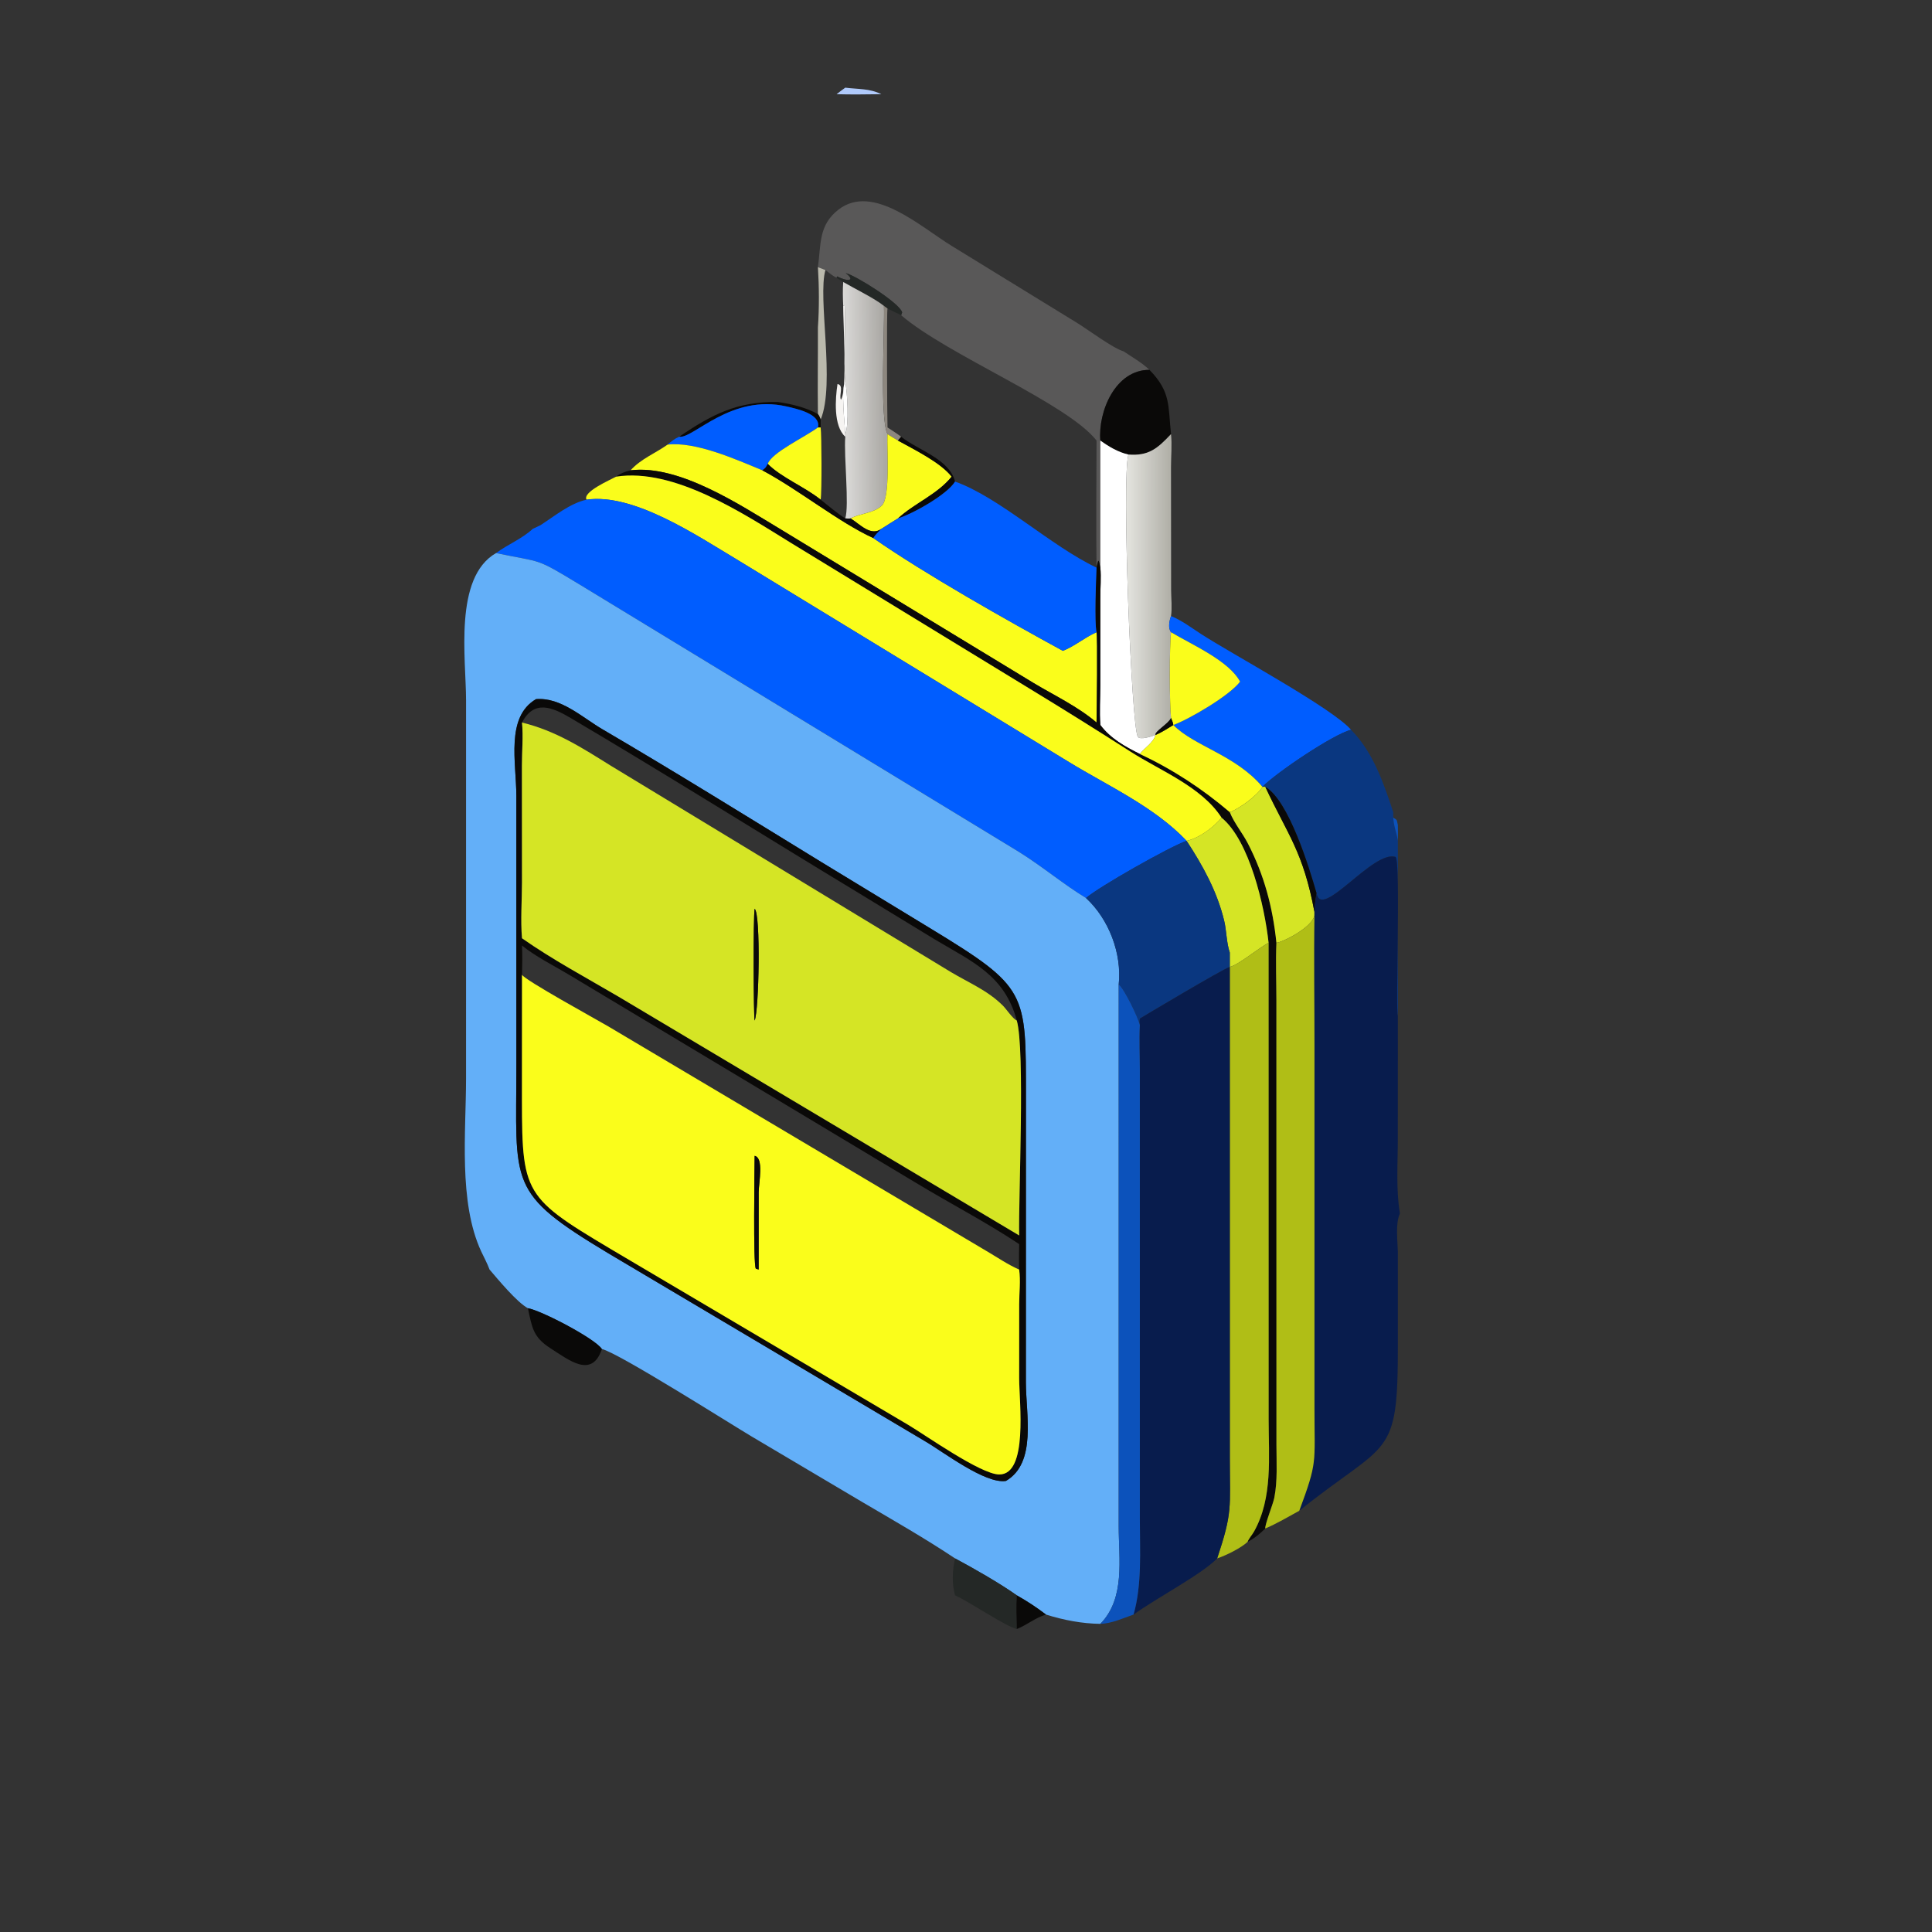 <svg width="120" height="120" viewBox="0 0 120 120" fill="none" xmlns="http://www.w3.org/2000/svg">
<rect x="0" y="0" width="120" height="120" fill="#333333" stroke="none"/>
<path d="M51.963 5.851C52.136 5.708 52.319 5.578 52.501 5.445C53.271 5.543 54.031 5.49 54.741 5.851C53.815 5.862 52.889 5.878 51.963 5.851Z" fill="#B0CAFB"/>
<path d="M50.802 16.591C51 15.182 50.829 13.981 52.088 13.013C54.229 11.368 57.191 14.102 59.137 15.289L66.95 20.087C67.624 20.509 69.129 21.628 69.788 21.823C70.333 22.192 70.917 22.517 71.396 22.972C69.275 22.963 68.194 25.564 68.345 27.362H68.108C66.276 25.033 58.851 22.051 55.971 19.579L56.035 19.405C55.892 18.826 53.128 17.098 52.526 16.96C53.142 17.427 52.711 17.531 51.989 17.166L51.963 17.255C51.714 17.134 51.491 16.939 51.27 16.773L50.802 16.591Z" fill="#595858"/>
<path d="M50.802 16.592L51.27 16.773C50.769 18.458 51.896 23.847 50.972 26.062C50.929 25.927 50.883 25.833 50.802 25.717C50.779 23.924 50.809 22.13 50.802 20.338C50.887 19.133 50.878 17.791 50.802 16.592Z" fill="#BAB9AC"/>
<path d="M51.963 17.256L51.989 17.167C52.711 17.532 53.142 17.428 52.526 16.961C53.128 17.099 55.892 18.826 56.035 19.405L55.971 19.58L55.125 19.163L54.902 19C54.346 18.547 53.057 17.915 52.373 17.516L51.963 17.256Z" fill="#242826"/>
<path d="M52.373 17.516C53.057 17.914 54.346 18.546 54.902 18.999C54.961 20.409 54.625 25.973 55.125 26.964L55.121 27.037C55.081 27.835 55.307 30.886 54.778 31.395C54.266 31.888 53.42 31.881 52.831 32.199C52.742 32.224 52.596 32.201 52.501 32.199C52.757 31.397 52.406 28.346 52.501 27.126V26.964C52.749 26.37 52.628 24.359 52.501 23.692C52.363 22.312 52.551 20.466 52.464 18.956L52.373 18.999C52.351 18.501 52.335 18.015 52.373 17.516Z" fill="url(#paint0_linear_12441_9169)"/>
<path d="M52.373 19L52.465 18.957C52.551 20.467 52.363 22.313 52.501 23.693C52.215 24.105 52.477 26.363 52.501 26.964V27.127C51.756 26.45 51.88 24.759 52.019 23.851C52.441 23.937 52.096 24.538 52.231 24.827C52.639 24.272 52.365 19.988 52.373 19Z" fill="#F6F4F2"/>
<path d="M54.902 19L55.125 19.163C55.065 19.346 55.102 25.856 55.125 26.55C55.406 26.738 55.705 26.919 55.971 27.127L55.773 27.363C55.552 27.239 55.339 27.099 55.125 26.964C54.626 25.973 54.962 20.41 54.902 19Z" fill="#8D877F"/>
<path d="M68.345 27.362C68.194 25.564 69.275 22.964 71.396 22.973C72.74 24.349 72.544 25.203 72.734 26.964C71.884 27.869 71.338 28.325 70.088 28.232C69.44 28.081 68.88 27.745 68.345 27.362Z" fill="#0A0908"/>
<path d="M52.501 26.965C52.477 26.364 52.215 24.105 52.501 23.693C52.628 24.361 52.749 26.371 52.501 26.965Z" fill="white"/>
<path d="M42.185 27.126C44.225 25.735 45.792 24.93 48.308 24.968C49.161 25.091 50.039 25.301 50.802 25.717C50.883 25.833 50.929 25.927 50.972 26.062V26.549H50.802C51.014 25.705 49.453 25.385 48.865 25.248C45.392 24.443 43.047 27.276 42.185 27.126Z" fill="#0A0908"/>
<path d="M50.802 26.549C50.008 27.147 47.935 28.1 47.688 28.812C47.599 29.002 47.532 29.102 47.348 29.211C45.723 28.541 43.209 27.413 41.463 27.616C41.676 27.426 41.921 27.236 42.185 27.126C43.047 27.275 45.392 24.443 48.865 25.248C49.453 25.385 51.014 25.705 50.802 26.549Z" fill="#005DFF"/>
<path d="M50.802 26.549H50.972C51.034 27.034 51.051 30.56 50.972 31.035C49.983 30.241 48.483 29.635 47.688 28.812C47.935 28.1 50.009 27.146 50.802 26.549Z" fill="#FAFD1B"/>
<path d="M70.088 28.233C71.338 28.327 71.884 27.87 72.733 26.965C72.804 27.62 72.733 28.34 72.733 29.003L72.74 36.663C72.744 37.176 72.81 37.76 72.733 38.265C72.629 38.562 72.536 38.997 72.733 39.269C72.632 40.092 72.635 43.794 72.733 44.593C72.611 44.93 71.69 45.449 71.772 45.65C71.582 45.721 70.796 45.995 70.666 45.753C70.268 45.011 69.662 29.651 70.088 28.233Z" fill="url(#paint1_linear_12441_9169)"/>
<path d="M55.125 26.965C55.339 27.1 55.552 27.239 55.773 27.363C56.771 27.919 58.424 28.723 59.109 29.607C58.218 30.713 56.817 31.245 55.773 32.2C55.426 32.412 55.083 32.63 54.741 32.849C54.074 33.336 53.406 32.552 52.831 32.2C53.421 31.882 54.266 31.889 54.778 31.396C55.307 30.887 55.082 27.836 55.121 27.038L55.125 26.965Z" fill="#FAFD1B"/>
<path d="M55.773 27.363L55.971 27.127C57.014 27.959 58.971 28.507 59.318 29.912C58.84 30.709 56.7 31.917 55.773 32.2C56.817 31.244 58.218 30.712 59.109 29.606C58.423 28.722 56.771 27.918 55.773 27.363Z" fill="#0A0908"/>
<path d="M68.108 27.363H68.345V35.254C68.214 34.662 68.231 34.725 68.108 35.254C68.075 32.625 68.105 29.992 68.108 27.363Z" fill="#595858"/>
<path d="M68.345 27.363C68.88 27.746 69.44 28.082 70.088 28.233C69.662 29.651 70.269 45.01 70.666 45.753C70.796 45.995 71.582 45.721 71.772 45.649C71.645 46.125 71.091 46.449 70.796 46.83C69.879 46.376 68.971 45.869 68.345 45.033C68.281 44.228 68.34 43.38 68.341 42.57L68.343 37.153C68.34 36.526 68.401 35.878 68.345 35.254V27.363Z" fill="white"/>
<path d="M39.166 29.211C39.818 28.492 40.688 28.166 41.464 27.616C43.21 27.413 45.723 28.54 47.349 29.211C49.61 30.415 52.089 32.433 54.241 33.419C57.461 35.663 62.525 38.518 66.016 40.424C66.752 40.137 67.374 39.587 68.108 39.267C68.182 39.437 68.124 44.284 68.108 44.877C66.933 43.875 65.487 43.199 64.171 42.407L48.493 32.881C45.964 31.365 42.198 28.849 39.166 29.211Z" fill="#FAFD1B"/>
<path d="M47.688 28.812C48.483 29.635 49.983 30.241 50.972 31.036C51.466 31.417 51.974 31.87 52.501 32.2C52.596 32.202 52.742 32.224 52.831 32.2C53.406 32.551 54.074 33.335 54.741 32.849C54.566 33.028 54.374 33.207 54.241 33.42C52.089 32.434 49.61 30.416 47.349 29.212C47.533 29.103 47.599 29.002 47.688 28.812Z" fill="#0A0908"/>
<path d="M38.267 29.605C38.548 29.396 38.826 29.29 39.166 29.211C42.198 28.849 45.964 31.365 48.493 32.882L64.171 42.407C65.487 43.2 66.933 43.875 68.108 44.878C68.124 44.284 68.182 39.437 68.108 39.268C67.967 38.599 68.075 36.056 68.108 35.252C68.231 34.724 68.214 34.661 68.345 35.252C68.401 35.877 68.339 36.524 68.343 37.152L68.341 42.569C68.34 43.379 68.281 44.227 68.345 45.032C68.971 45.868 69.879 46.375 70.796 46.829C72.84 47.789 74.668 48.984 76.384 50.445C76.67 51.147 77.168 51.728 77.513 52.397C78.528 54.369 79.052 56.356 79.28 58.553C79.228 59.735 79.278 60.927 79.279 62.111L79.282 89.767C79.284 90.831 79.356 91.981 79.149 93.028C79.067 93.448 78.565 94.668 78.588 94.936C78.255 95.27 77.908 95.553 77.487 95.77C77.574 95.545 77.772 95.336 77.892 95.122C79.063 93.031 78.798 90.488 78.797 88.178L78.794 58.553C78.546 56.279 77.606 52.198 75.874 50.786C74.643 48.871 72.059 47.866 70.206 46.678C68.148 45.359 66.096 44.079 64.007 42.807L49.132 33.722C46.179 31.907 41.884 29.044 38.267 29.605Z" fill="#0A0908"/>
<path d="M36.431 31.037C36.16 30.554 37.917 29.802 38.267 29.607C41.884 29.046 46.179 31.908 49.131 33.724L64.007 42.809C66.096 44.08 68.148 45.361 70.206 46.68C72.059 47.868 74.642 48.872 75.873 50.788C75.396 51.379 74.458 52.076 73.702 52.227C71.686 50.107 68.862 48.839 66.396 47.334L45.753 34.743C43.285 33.268 39.349 30.611 36.431 31.037Z" fill="#FAFD1B"/>
<path d="M59.319 29.912C62.051 30.873 65.317 33.948 68.108 35.254C68.075 36.057 67.967 38.6 68.108 39.269C67.374 39.589 66.752 40.138 66.016 40.425C62.525 38.52 57.461 35.664 54.241 33.421C54.373 33.207 54.566 33.029 54.741 32.85C55.083 32.63 55.426 32.413 55.773 32.2C56.7 31.917 58.84 30.71 59.319 29.912Z" fill="#005DFF"/>
<path d="M36.431 31.036C39.349 30.61 43.286 33.267 45.753 34.742L66.396 47.332C68.862 48.838 71.686 50.106 73.702 52.226C72.695 52.561 68.204 55.109 67.454 55.778C66.115 54.971 64.721 53.804 63.276 52.905L36.017 36.316C33.169 34.596 33.777 34.974 30.811 34.352C31.546 33.807 32.408 33.478 33.089 32.849L33.567 32.622C34.435 32.063 35.41 31.257 36.431 31.036Z" fill="#005DFF"/>
<path d="M29.892 77.736C28.465 74.668 28.947 70.285 28.947 66.995L28.948 43.507C28.948 40.917 28.167 35.871 30.811 34.352C33.777 34.974 33.169 34.595 36.017 36.315L63.276 52.905C64.721 53.803 66.115 54.97 67.454 55.777C68.875 57.092 69.689 59.216 69.486 61.152L69.485 94.813C69.484 96.829 69.905 99.266 68.345 100.86C67.212 100.848 66.048 100.624 64.968 100.283C64.389 99.838 63.791 99.448 63.155 99.089C62.091 98.334 60.505 97.429 59.319 96.794C57.465 95.557 55.492 94.432 53.57 93.302L46.655 89.204C45.322 88.41 38.395 84.019 37.385 83.79C36.949 83.129 33.594 81.386 32.789 81.255C32.11 80.893 30.938 79.474 30.406 78.853C30.268 78.475 30.064 78.102 29.892 77.736ZM33.294 43.424C31.391 44.538 32.07 47.364 32.071 49.431L32.073 66.091C32.073 73.636 31.466 74.051 37.798 77.853L57.441 89.508C58.579 90.168 61.202 92.193 62.483 91.981C64.406 90.855 63.719 87.847 63.719 85.847L63.723 68.151C63.72 61.583 63.854 61.353 57.752 57.642L50.983 53.524C46.475 50.762 41.983 47.968 37.42 45.297C36.171 44.565 34.838 43.298 33.294 43.424Z" fill="#63AFF8"/>
<path d="M72.734 38.264C73.392 38.528 74.018 39.002 74.611 39.387C76.506 40.614 82.741 43.974 83.918 45.329C82.813 45.6 79.238 48.016 78.412 48.87C76.74 46.889 74.19 46.359 72.877 45.032C73.831 44.688 76.359 43.219 77.024 42.338C76.328 41.038 74.051 40.056 72.734 39.267C72.537 38.996 72.63 38.56 72.734 38.264Z" fill="#005DFF"/>
<path d="M72.734 44.592C72.635 43.792 72.632 40.09 72.734 39.268C74.051 40.056 76.327 41.038 77.024 42.338C76.358 43.22 73.831 44.688 72.877 45.032C74.189 46.359 76.74 46.89 78.411 48.871C78.093 49.419 76.979 50.228 76.384 50.445C74.668 48.984 72.84 47.789 70.796 46.829C71.091 46.448 71.645 46.124 71.772 45.648C72.158 45.492 72.519 45.247 72.877 45.032C72.856 44.874 72.792 44.739 72.734 44.592Z" fill="#FAFD1B"/>
<path d="M62.483 91.982C61.202 92.194 58.579 90.168 57.441 89.509L37.798 77.853C31.466 74.052 32.073 73.637 32.073 66.092L32.071 49.432C32.07 47.365 31.391 44.539 33.294 43.425C34.838 43.299 36.171 44.566 37.42 45.298C41.983 47.969 46.475 50.763 50.983 53.525L57.752 57.643C63.854 61.354 63.72 61.584 63.722 68.152L63.719 85.848C63.719 87.847 64.406 90.855 62.483 91.982ZM32.422 44.878C32.508 45.751 32.414 46.684 32.416 47.564L32.42 54.805C32.419 55.94 32.327 57.15 32.422 58.277C34.323 59.609 36.392 60.713 38.393 61.888L63.302 76.734C63.254 74.347 63.674 65.214 63.155 63.388C62.401 60.572 60.388 59.735 58.093 58.367L53.194 55.382C47.273 51.8 41.407 48.118 35.449 44.599C34.291 43.915 33.175 43.446 32.422 44.878ZM32.422 60.543L32.419 67.046C32.421 74.099 32.242 74.184 37.926 77.573L56.4 88.493C57.466 89.124 60.903 91.566 62.055 91.581C63.873 91.605 63.302 87.099 63.302 85.605L63.305 80.994C63.305 80.29 63.398 79.553 63.302 78.854C63.284 78.326 63.293 77.801 63.302 77.273C61.248 75.907 59.013 74.752 56.898 73.471L35.309 60.523C34.365 59.959 33.274 59.42 32.422 58.727C32.449 59.335 32.441 59.935 32.422 60.543Z" fill="#0A0908"/>
<path d="M72.734 44.592C72.793 44.739 72.857 44.874 72.877 45.032C72.52 45.247 72.159 45.491 71.772 45.648C71.69 45.448 72.611 44.928 72.734 44.592Z" fill="#0A0908"/>
<path d="M32.422 58.277C32.327 57.151 32.419 55.94 32.421 54.806L32.416 47.565C32.414 46.684 32.508 45.752 32.422 44.879C34.516 45.383 36.161 46.455 37.961 47.574L59.059 60.375C60.182 61.046 61.351 61.521 62.289 62.459C62.523 62.693 62.886 63.258 63.155 63.389C63.674 65.215 63.254 74.348 63.302 76.735L38.393 61.889C36.392 60.714 34.323 59.61 32.422 58.277ZM46.872 56.446C46.778 56.922 46.804 63.248 46.872 63.389C47.145 62.766 47.261 56.757 46.872 56.446Z" fill="#D5E525"/>
<path d="M83.918 45.33C85.292 46.725 85.935 48.627 86.538 50.446V50.787C86.558 51.309 86.751 51.719 86.824 52.226V63.092C86.668 62.825 87.009 53.625 86.688 53.231C85.295 52.753 82.049 57.222 81.77 55.466C81.326 53.918 80.057 49.724 78.589 48.871H78.412C79.238 48.017 82.813 45.6 83.918 45.33Z" fill="#0A3780"/>
<path d="M78.411 48.871H78.588C80.02 51.914 80.938 52.898 81.642 56.635V56.864C81.498 57.613 79.622 58.552 79.28 58.554C79.052 56.356 78.528 54.37 77.513 52.398C77.168 51.728 76.67 51.147 76.384 50.446C76.979 50.229 78.094 49.419 78.411 48.871Z" fill="#D5E525"/>
<path d="M78.588 48.871C80.057 49.724 81.325 53.918 81.77 55.466C81.722 55.849 81.646 56.251 81.642 56.635C80.938 52.898 80.02 51.914 78.588 48.871Z" fill="#0A0908"/>
<path d="M75.873 50.787C77.606 52.199 78.546 56.279 78.794 58.554C78.103 58.94 76.919 59.934 76.384 60.057V59.164C76.175 58.561 76.186 57.814 76.034 57.183C75.599 55.376 74.712 53.767 73.702 52.226C74.458 52.075 75.396 51.378 75.873 50.787Z" fill="#D5E525"/>
<path d="M86.538 50.787C86.825 50.943 86.741 50.933 86.823 51.246C86.825 51.572 86.836 51.901 86.823 52.226C86.751 51.719 86.558 51.31 86.538 50.787Z" fill="#0C52BB"/>
<path d="M73.702 52.227C74.713 53.768 75.599 55.377 76.034 57.184C76.186 57.815 76.175 58.562 76.384 59.164V60.057C75.952 60.182 70.818 63.251 70.813 63.258C70.762 63.338 70.795 63.564 70.796 63.663C70.687 63.191 69.821 61.398 69.486 61.153C69.689 59.217 68.875 57.093 67.454 55.779C68.204 55.11 72.695 52.562 73.702 52.227Z" fill="#0A3780"/>
<path d="M81.77 55.466C82.049 57.222 85.295 52.753 86.688 53.231C87.009 53.625 86.668 62.825 86.823 63.092L86.821 70.764C86.821 72.264 86.702 73.892 86.951 75.371C86.664 75.984 86.806 77.06 86.823 77.737L86.824 83.537C86.833 90.732 86.239 89.392 80.7 93.836C81.84 90.764 81.644 90.938 81.644 87.502L81.644 64.996C81.644 62.287 81.598 59.571 81.642 56.864V56.635C81.646 56.251 81.722 55.849 81.77 55.466Z" fill="#081C4D"/>
<path d="M46.872 63.388C46.804 63.248 46.778 56.921 46.872 56.445C47.26 56.757 47.145 62.765 46.872 63.388Z" fill="#0A0908"/>
<path d="M81.642 56.865C81.598 59.572 81.644 62.288 81.644 64.997L81.644 87.504C81.644 90.939 81.839 90.765 80.7 93.837C80.01 94.212 79.311 94.633 78.588 94.938C78.564 94.67 79.067 93.449 79.149 93.03C79.356 91.983 79.284 90.832 79.282 89.769L79.279 62.112C79.278 60.929 79.228 59.736 79.28 58.555C79.622 58.553 81.498 57.614 81.642 56.865Z" fill="#B0BE16"/>
<path d="M78.795 58.555L78.797 88.179C78.798 90.489 79.063 93.032 77.892 95.124C77.772 95.338 77.574 95.547 77.487 95.772C77.057 96.166 76.161 96.607 75.6 96.796C76.563 93.899 76.386 93.705 76.386 90.565L76.384 60.058C76.919 59.934 78.103 58.94 78.795 58.555Z" fill="#B0BE16"/>
<path d="M76.384 60.057L76.386 90.565C76.387 93.705 76.564 93.899 75.6 96.796C74.616 97.802 71.868 99.232 70.406 100.284C70.937 98.44 70.799 96.314 70.798 94.406L70.797 66.504C70.796 65.559 70.746 64.607 70.796 63.663C70.795 63.564 70.762 63.338 70.813 63.258C70.818 63.251 75.952 60.182 76.384 60.057Z" fill="#081C4D"/>
<path d="M63.302 78.855C63.398 79.553 63.305 80.29 63.304 80.994L63.302 85.606C63.302 87.099 63.873 91.605 62.055 91.582C60.902 91.566 57.465 89.124 56.4 88.494L37.926 77.574C32.242 74.185 32.421 74.1 32.419 67.046L32.422 60.543C32.589 60.875 37.015 63.301 37.745 63.73L61.278 77.706C61.935 78.09 62.605 78.553 63.302 78.855ZM46.872 71.792C46.867 72.632 46.774 78.54 46.946 78.798L47.121 78.855L47.123 74.048C47.128 73.454 47.456 71.911 46.872 71.792Z" fill="#FAFD1B"/>
<path d="M69.486 61.152C69.821 61.397 70.687 63.191 70.796 63.662C70.746 64.607 70.796 65.558 70.797 66.504L70.798 94.406C70.799 96.313 70.937 98.439 70.406 100.284C69.755 100.509 69.04 100.843 68.345 100.86C69.905 99.266 69.484 96.829 69.485 94.814L69.486 61.152Z" fill="#0C52BB"/>
<path d="M47.121 78.853L46.946 78.797C46.774 78.539 46.867 72.63 46.872 71.791C47.456 71.91 47.128 73.453 47.123 74.047L47.121 78.853Z" fill="#0A0908"/>
<path d="M32.789 81.256C33.594 81.387 36.948 83.129 37.385 83.791C36.766 85.64 35.347 84.482 34.192 83.745C33.089 83.04 33.049 82.436 32.789 81.256Z" fill="#0A0908"/>
<path d="M59.319 96.795C60.505 97.429 62.091 98.335 63.156 99.09C63.105 99.785 63.138 100.484 63.156 101.181C62.473 101.031 60.239 99.5 59.319 99.09C59.111 98.34 59.154 97.549 59.319 96.795Z" fill="#242826"/>
<path d="M63.155 101.18C63.138 100.484 63.105 99.785 63.155 99.09C63.791 99.448 64.389 99.838 64.968 100.284C64.296 100.482 63.793 100.93 63.155 101.18Z" fill="#0A0908"/>
<defs>
<linearGradient id="paint0_linear_12441_9169" x1="54.9" y1="24.799" x2="52.447" y2="24.848" gradientUnits="userSpaceOnUse">
<stop stop-color="#ABA9A5"/>
<stop offset="1" stop-color="#DAD9D7"/>
</linearGradient>
<linearGradient id="paint1_linear_12441_9169" x1="72.615" y1="36.473" x2="70.029" y2="36.479" gradientUnits="userSpaceOnUse">
<stop stop-color="#B2B1A9"/>
<stop offset="1" stop-color="#E3E3DE"/>
</linearGradient>
</defs>
</svg>

